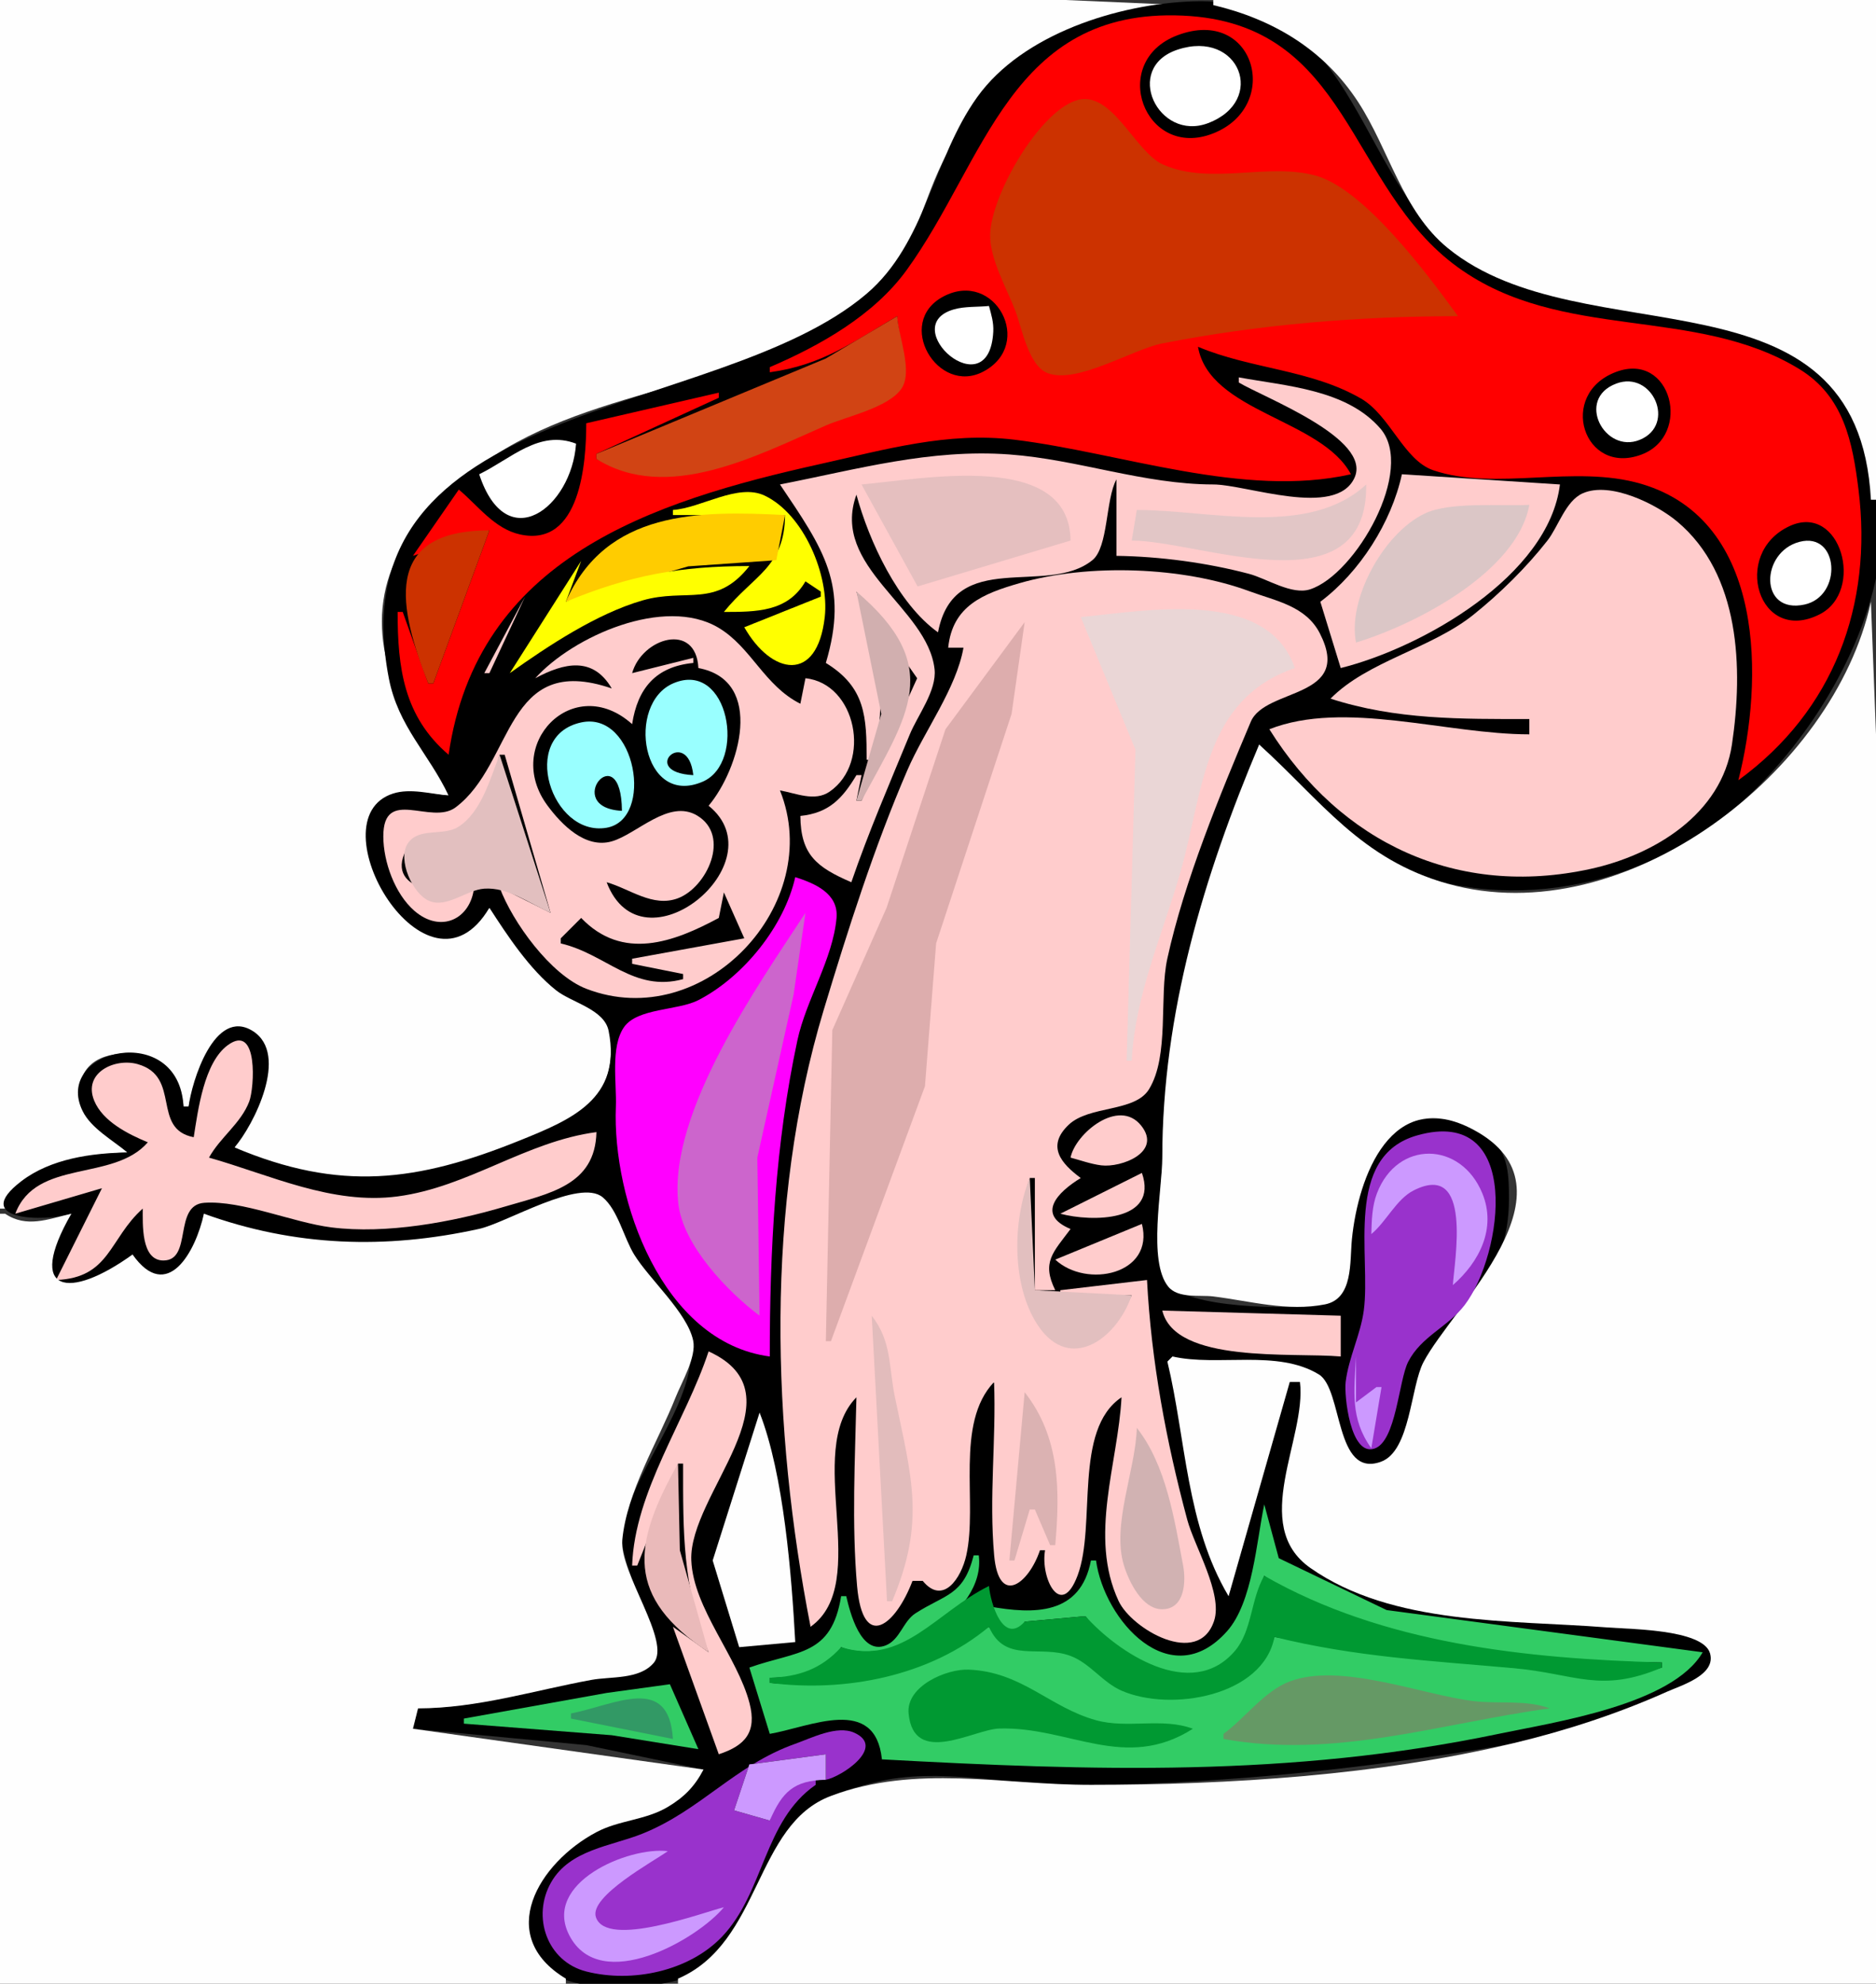 <?xml version="1.0" standalone="yes"?>
<svg xmlns="http://www.w3.org/2000/svg" width="368" height="389">
<rect width="100%" height="100%" fill="#333333" stroke="none"/>
<path style="fill:#fefefe; stroke:none;" d="M0 0L0 237L1 237C4.191 228.226 16.759 226.24 25 226C22.269 222.844 17.088 220.213 16.037 215.972C12.932 203.444 34.6 203.36 36 217L37 217C37.832 212.783 43.774 196.211 50.283 203.444C55.813 209.588 49.435 219.759 46 225C64.058 235.281 82.997 231.89 101 224.461C112.133 219.867 121.432 216.74 119.669 202.156C119.143 197.803 113.071 196.523 110.038 194.195C104.479 189.928 100.629 183.235 96 178C81.306 195.56 63.467 161.626 77.091 155.98C80.401 154.608 84.541 155.819 88 156C84.318 144.013 75.598 137.08 74.942 123.305C74.226 108.256 85.227 96.885 97 89.305C119.86 74.588 149.544 76.218 170.94 57.625C179.609 50.092 180.639 39.557 185.825 30C195.146 12.824 211.928 1.015 232 1L209 0L162 0L0 0z"/>
<path style="fill:#000000; stroke:none;" d="M88 156C84.524 155.697 80.506 154.514 77.091 155.613C61.472 160.64 83.79 198.682 96 178C99.561 183.531 103.903 190.081 109.087 194.195C112.13 196.61 118.546 197.889 119.391 202.156C122.036 215.519 111.919 219.614 102.01 223.617C81.848 231.762 66.674 233.727 46 225C49.701 220.735 56.859 206.75 49.589 202.181C42.051 197.445 37.584 212.202 37 217L36 217C35.141 200.046 10.245 205.767 16.209 217.875C17.893 221.293 22.161 223.61 25 226C17.95 226.097 9.975 227.214 4.206 231.609C-5.945 239.344 8.655 239.672 14 238C2.957 252.382 14.683 257.089 26 246C31.663 257.416 38.964 245.075 40 238C56.381 245.664 75.692 244.73 93 241.38C98.491 240.317 112.877 231.922 117.51 234.944C120.954 237.192 122.29 243.581 124.394 247C127.151 251.482 135.048 258.549 135.493 263.722C136.524 275.704 123.302 288.835 122.064 301C121.435 307.174 130.731 322.711 127.442 326.106C124.341 329.306 118.985 328.686 115 329.419C103.969 331.448 93.329 334.935 82 335L81 339L115 342.206L138 347C130.921 356.39 120.712 355.395 112.004 361.87C104.303 367.596 98.138 381.28 109.201 387.46C114.724 390.546 127.035 389.984 133 388.301C148.538 383.915 148.469 367.14 157.057 356.342C160.162 352.44 167.317 350.547 172 349.42C184.181 346.489 197.608 349.999 210 350C232.918 350.002 255.339 348.061 278 344.863C293.49 342.677 309.643 340.204 324 333.621C327.454 332.037 336.175 329.854 336.175 325.03C336.175 319.577 321.831 319.746 318 319.306C298.328 317.044 276.76 318.819 259.004 308.102C244.004 299.047 257.644 283.391 255 271L253 271L241 313L229 267L230 266C238.87 268.413 250.769 264.309 258.702 270.032C263.513 273.501 261.32 290.113 270.9 287.181C276.661 285.419 276.789 272.833 279.225 268.059C285.969 254.843 296.026 251.556 296 235C295.992 229.726 295.823 225.223 290.958 222.078C288.636 220.577 285.752 219.661 283 219.451C269.002 218.385 266.303 230.94 265.193 242C264.689 247.025 265.329 254.588 258.958 255.784C253.272 256.851 232.584 256.607 229.15 251.588C225.475 246.217 228 233.253 228 227C228 197.837 238.719 173.315 247 146C253.177 153.688 258.56 161.451 267.305 166.661C289.383 179.814 317.764 175.816 337.568 160.667C361.628 142.261 384.784 97.011 355.94 71.463C338.608 56.112 308.372 62.809 288 50.73C266.026 37.702 267.316 -0.93 234 0.259C219.414 0.78 200.628 6.604 191.701 19.027C182.964 31.187 181.657 47.689 169.973 57.625C140.374 82.795 65.595 77.554 76.273 133C78.09 142.434 84.072 147.71 88 156z"/>
<path style="fill:#fefefe; stroke:none;" d="M238 0L238 1C249.679 3.757 259.716 9.718 266.415 20.001C272.498 29.337 275.094 41.386 284.011 48.658C310.588 70.332 364.528 50.908 367 98L368 98L368 0L238 0z"/>
<path style="fill:#ff0000; stroke:none;" d="M151 72L151 73C161.271 71.6 167.289 67.084 176 62C176.109 65.743 178.601 72.186 176.732 75.51C174.488 79.501 165.987 81.282 162 83.003C147.054 89.454 132.575 97.035 117 90L117 89L141 78L141 77L115 83C115 90.482 113.941 107.437 102 104.798C96.976 103.687 93.746 99.125 90 96L81 109L96 104L85 134L84 134L79 120L78 120C78 130.919 79.177 140.476 88 148C93.549 109.527 127.597 98.376 161 90.969C173.59 88.178 185.857 84.625 199 86.224C219.843 88.759 243.95 97.748 265 93C259.192 82.118 237.243 80.87 235 68C245.373 72.378 257.104 72.434 267 78.167C272.666 81.449 275.379 90.254 281.156 92.216C293.412 96.379 308.776 90.988 322 94.897C346.403 102.11 345.948 133.525 341 153C359.775 139.333 367.381 118.636 364.567 96C363.404 86.642 361.668 77.711 352.997 72.394C332.527 59.843 306.317 67.109 286 52.431C264.197 36.679 264.933 4.527 232 3.06C198.262 1.557 193.33 31.64 177.818 52.999C171.41 61.823 160.895 67.76 151 72z"/>
<path style="fill:#000000; stroke:none;" d="M231.03 6.894C217.278 12.041 224.534 31.483 237.989 26.155C251.552 20.784 246.151 1.235 231.03 6.894z"/>
<path style="fill:#ffffff; stroke:none;" d="M231.015 9.73C220.202 13.293 227.195 27.86 236.985 24.144C248.563 19.749 243.143 5.733 231.015 9.73z"/>
<path style="fill:#cc3200; stroke:none;" d="M286 62C280.258 54.112 267.665 37.01 258 34.412C248.531 31.867 237.51 36.356 228.197 32.293C222.557 29.833 218.084 17.325 211.003 19.726C203.585 22.243 194.38 38.43 194.231 46C194.136 50.828 197.507 56.546 199.19 61C200.453 64.34 201.753 71.705 205.49 73.157C211.228 75.387 222.15 68.489 228 67.341C247.02 63.606 266.658 62 286 62z"/>
<path style="fill:#000000; stroke:none;" d="M185.042 58.15C175.436 63.24 183.937 77.631 192.926 72.847C203.018 67.476 195.169 52.784 185.042 58.15z"/>
<path style="fill:#ffffff; stroke:none;" d="M194 60C191.805 60.221 189.277 60.057 187.151 60.658C175.657 63.909 194.041 80.321 194.842 65.039C194.937 63.24 194.46 61.709 194 60z"/>
<path style="fill:#d14414; stroke:none;" d="M117 89L117 90C130.894 98.683 148.422 89.353 162 83.432C166.055 81.664 174.217 79.98 176.823 76.225C179.15 72.872 176.209 65.85 176 62L162 70.298L117 89z"/>
<path style="fill:#000000; stroke:none;" d="M317.014 72.93C305.429 77.275 310.647 93.393 321.985 89.141C332.022 85.378 327.893 68.851 317.014 72.93z"/>
<path style="fill:#ffcccc; stroke:none;" d="M243 74L243 75C247.834 77.929 269.247 85.995 265.694 93.707C262.027 101.664 244.535 95.008 238 95C224.332 94.982 211.481 90.102 198 89.115C182.434 87.977 168.101 92.05 153 95C161.592 107.759 166.547 114.703 162 130C169.801 134.774 170 140.55 170 149L171 149C174.793 136.874 171.406 127.657 168 116L179.911 133L169 157L168 157L169 152L168 152C165.21 156.666 162.552 159.428 157 160C157.065 167.602 160.174 170.059 167 173C170.404 163.086 174.487 153.676 178.472 144C180.007 140.274 183.788 135.41 183.325 131.224C181.983 119.1 162.835 111.2 168 97C170.46 106.115 176.152 118.385 184 124C187.182 107.319 205.344 117.067 214.283 109.85C217.44 107.301 216.843 97.989 219 94L219 109C227.532 109.117 236.751 110.347 245 112.526C248.503 113.452 253.385 116.738 256.997 115.564C265.916 112.664 277.727 92.091 270.781 84.041C264.155 76.362 252.327 75.713 243 74z"/>
<path style="fill:#ffffff; stroke:none;" d="M317.042 75.22C309 78.246 314.78 89.066 321.656 86.251C328.907 83.283 324.17 72.537 317.042 75.22M94 93C99.378 109.34 112.133 99.476 113 87C105.774 84.215 100.274 89.94 94 93z"/>
<path style="fill:#ffcccc; stroke:none;" d="M275 93C272.939 102.456 266.745 112.185 259 118L263 131C278.995 127.005 303.812 112.907 306 95L275 93z"/>
<path style="fill:#e5bfbf; stroke:none;" d="M169 95L180 115L210 106C209.847 88.229 181.008 93.952 169 95z"/>
<path style="fill:#e2c6c6; stroke:none;" d="M268 95C256.696 105.462 237.353 100 223 100L222 106C235.298 106 268.339 119.862 268 95z"/>
<path style="fill:#ffff00; stroke:none;" d="M132 100L132 101L154 101C153.918 111.264 147.797 112.792 142 120C148.342 119.987 154.509 120.03 158 114L161 116L161 117L146 123C151.31 132.327 160.304 134.105 161.786 121C162.703 112.887 157.715 100.84 149.986 97.18C144.751 94.701 137.523 99.632 132 100z"/>
<path style="fill:#ffcccc; stroke:none;" d="M261 137C273.839 141.165 286.665 141 300 141L300 144C283.735 144 263.719 137.208 249 143C263.015 165.369 285.92 176.09 312 170.389C324.521 167.652 337.706 159.637 339.741 146C341.98 130.991 341.338 112.612 328.999 102.27C324.972 98.895 315.878 94.318 310.45 96.744C307.108 98.239 305.689 103.262 303.55 106C299.458 111.237 294.188 116.42 289 120.569C280.695 127.211 268.281 129.619 261 137z"/>
<path style="fill:#dbc6c6; stroke:none;" d="M266 126C277.793 122.419 297.617 112.123 300 99C294.378 99.294 284.445 98.319 279.447 100.717C271.329 104.613 264.308 117.603 266 126z"/>
<path style="fill:#ffcc00; stroke:none;" d="M111 118L135 111.059L152.283 109.85L154 101C136.994 100.11 118.882 100.086 111 118z"/>
<path style="fill:#000000; stroke:none;" d="M351.011 103.181C339.524 108.548 344.968 126.519 356.926 120.478C365.922 115.933 361.075 98.48 351.011 103.181z"/>
<path style="fill:#cc3200; stroke:none;" d="M84 134L85 134L96 104C74.657 104.016 78.313 119.436 84 134z"/>
<path style="fill:#ffffff; stroke:none;" d="M353 106.251C345.288 108.259 345.056 120.5 353.989 118.546C361.501 116.903 360.769 104.228 353 106.251z"/>
<path style="fill:#ffff00; stroke:none;" d="M114 110L100 132C107.522 126.648 117.035 120.351 126 117.749C134.593 115.256 140.448 119.348 147 111C133.434 111 123.544 112.796 111 118L114 110z"/>
<path style="fill:#ffcccc; stroke:none;" d="M186 127L189 127C187.58 135.045 181.301 143.355 178.003 151C171.499 166.076 166.336 182.281 161.592 198C149.995 236.428 151.417 280.185 159 319C171.175 310.357 157.551 284.633 168 274C167.724 286.141 167.062 298.891 168.125 311C169.268 324.006 175.721 318.653 179 310L181 310C184.982 314.845 188.541 309.5 189.549 304.999C191.845 294.745 187.239 279.154 195 271C195.425 282.542 193.983 293.442 195.015 304.999C195.911 315.042 201.772 310.63 204 304L205 304C204.052 309.476 208.132 317.632 211.389 308.925C215.09 299.033 210.487 280.374 220 274C219.318 287.021 213.519 301.229 219.422 313.937C221.965 319.413 235.085 327.084 238.157 317.844C239.924 312.526 234.299 303.243 232.891 298C228.746 282.563 225.834 266.941 225 251L208 253L208 254L222 254C217.253 263.587 207.27 268.684 202.08 256C198.798 247.977 199.488 239.045 202 231L203 231L203 253L207 253C204.268 247.468 206.617 245.56 210 241C203.212 238.16 207.416 233.802 212 231C208.156 228.157 205.215 224.761 209.632 220.565C213.677 216.722 222.612 218.147 225.397 213.588C229.426 206.995 227.35 195.482 228.981 188C232.298 172.786 239.319 155.826 245.355 141.534C248.2 134.796 265.498 137.128 258.91 124.21C256.153 118.804 250.221 117.842 245.115 115.948C232.105 111.125 213.562 110.443 200.001 114.352C192.864 116.409 186.847 118.787 186 127z"/>
<path style="fill:#d1afaf; stroke:none;" d="M168 116L172.874 140L168 157L169 157C178.112 140.1 185.347 130.756 168 116z"/>
<path style="fill:#ffcccc; stroke:none;" d="M103 117L95 132L96 132L103 117z"/>
<path style="fill:#fefefe; stroke:none;" d="M367 118C359.797 151.281 318.792 183.065 284 173.301C266.95 168.516 259.25 157.099 247 146C236.087 171.816 228 198.807 228 227C228 233.102 225.127 247.291 229.15 252.283C231.078 254.676 235.312 253.892 238 254.223C245.194 255.111 252.551 257.234 259.9 255.784C265.508 254.678 264.752 247.394 265.193 243C266.432 230.659 272.953 212.959 288.996 221.513C310.703 233.088 284.894 256.26 279.225 267.115C276.665 272.017 276.67 284.537 270.9 286.634C261.785 289.948 263.451 272.401 258.702 269.511C250.555 264.552 238.951 268.019 230 266L229 267C232.667 282.335 232.67 299 241 313L253 271L255 271C256.352 282.021 245.054 299.054 257.042 307.467C273.148 318.771 296.394 317.658 315 319.111C319.15 319.435 334.032 319.419 335.438 324.185C336.7 328.465 329.746 330.507 327 331.734C317.362 336.04 307.282 339.334 297 341.8C270.595 348.134 241.054 350 214 350C196.585 350 179.743 345.919 163.011 352.168C147.944 357.795 149.4 380.936 133 388L133 389L368 389L368 200L368 144L367 118z"/>
<path style="fill:#ead6d6; stroke:none;" d="M212 121L222.733 147L221 208L222 208C222.683 194.956 228.015 183.394 231.56 171C236.127 155.034 236.022 137.189 254 131C248.559 115.198 224.836 119.806 212 121z"/>
<path style="fill:#ffcccc; stroke:none;" d="M105 133C110.658 129.958 116.315 128.677 120 135C98.982 127.785 100.916 149.659 89.38 158.314C84.579 161.917 75.176 154.172 75.192 164.015C75.201 168.996 77.456 175.27 81.267 178.588C86.455 183.103 92.331 180.257 93 174C88.108 175.88 74.496 174.968 80.148 165.794C82.203 162.458 86.876 164.319 89.855 162.792C94.696 160.308 96.627 152.825 98 148L99 148L108 179L98 174C100.518 180.809 108.024 191.2 115.01 193.893C138.057 202.777 161.959 177.252 153 155C156.15 155.539 159.793 157.26 162.73 155.243C171.091 149.499 167.928 134.026 158 133L157 138C149.91 134.449 147.374 126.916 140.93 123.087C130.363 116.808 112.383 124.78 105 133z"/>
<path style="fill:#ddadad; stroke:none;" d="M201 122L185.466 143L173.917 178L163.267 202L162 263L163 263L181.442 213L183.63 185L198.432 140L201 122z"/>
<path style="fill:#000000; stroke:none;" d="M124 132L136 129L136 130C128.676 130.712 125.083 134.925 124 142C112.476 131.67 98.561 146.033 107.402 157.97C110.197 161.742 114.83 166.466 120 164.985C124.952 163.566 131.215 156.574 136.784 159.941C143.392 163.936 138.654 174.012 132.989 176.144C128.073 177.994 123.553 174.292 119 173C125.926 191.222 152.794 169.097 139 158C145.008 150.881 150.177 133.463 137 131C136.53 121.844 125.925 125.097 124 132z"/>
<path style="fill:#ffff00; stroke:none;" d="M99 132L100 133L99 132z"/>
<path style="fill:#ffcccc; stroke:none;" d="M94 133L95 134L94 133z"/>
<path style="fill:#99ffff; stroke:none;" d="M132.129 133.968C122.694 137.929 125.917 158.421 137.843 153.282C146.496 149.554 142.996 129.405 132.129 133.968z"/>
<path style="fill:#ffff00; stroke:none;" d="M98 135L99 136L98 135z"/>
<path style="fill:#ffcccc; stroke:none;" d="M93 137L94 138L93 137z"/>
<path style="fill:#ffff00; stroke:none;" d="M97 137L98 138L97 137z"/>
<path style="fill:#ffffff; stroke:none;" d="M92 139L93 140L92 139z"/>
<path style="fill:#ffff00; stroke:none;" d="M96 139L97 140L96 139z"/>
<path style="fill:#99ffff; stroke:none;" d="M114.013 141.663C101.704 144.312 108.191 164.134 118.958 162.323C128.42 160.731 124.756 139.351 114.013 141.663z"/>
<path style="fill:#000000; stroke:none;" d="M136 152C134.937 142.211 125.052 151.432 136 152z"/>
<path style="fill:#e2bfbf; stroke:none;" d="M98 148C96.17 152.682 94.381 159.36 89.855 162.168C86.9 164.001 82.093 162.174 79.977 165.416C77.915 168.573 80.941 175.306 84.188 176.662C87.704 178.131 91.473 174.502 95 174.261C99.671 173.942 103.908 177.189 108 179L98 148z"/>
<path style="fill:#000000; stroke:none;" d="M122 159C121.871 143.949 110.003 158.378 122 159z"/>
<path style="fill:#ffffff; stroke:none;" d="M126.667 157.333L127.333 157.667L126.667 157.333z"/>
<path style="fill:#ff00ff; stroke:none;" d="M156 172C153.821 181.674 145.793 191.577 137 196.118C132.996 198.186 125.037 197.646 122.412 201.412C119.71 205.289 120.993 212.495 120.81 217C120.072 235.152 129.812 263.194 151 266C151 245.279 152.064 224.305 156.42 204C158.128 196.036 163.372 188.114 164.095 180.011C164.526 175.187 159.807 173.22 156 172z"/>
<path style="fill:#000000; stroke:none;" d="M142 175L141 180C132.12 184.79 122.122 188.473 114 180L110 184L110 185C118.939 187.094 124.285 194.636 134 192L134 191L124 189L124 188L146 184L142 175z"/>
<path style="fill:#cc65cc; stroke:none;" d="M158 179C148.822 193.058 131.05 218.082 133.058 236C133.976 244.198 142.749 253.315 149 258L148.557 227L155.68 195L158 179z"/>
<path style="fill:#ffcccc; stroke:none;" d="M38 223C29.611 221.375 35.665 211.095 26.985 208.662C22.53 207.413 16.244 210.343 18.469 215.813C20.139 219.917 25.174 222.417 29 224C22.217 231.811 7.1 227.147 3 238L20 233L11 251C21.594 250.608 21.387 242.887 28 237C28.023 239.861 27.59 247.175 32.049 247.175C37.835 247.175 33.915 236.267 40.101 235.859C47.515 235.37 57.393 239.721 65 240.685C75.737 242.045 88.74 239.658 99 236.615C107.7 234.035 116.767 232.491 117 222C103.197 223.812 91.884 232.773 78 234.608C65.135 236.307 52.987 230.393 41 227C43.196 223.005 47.242 220.32 48.893 215.997C49.901 213.356 50.721 200.532 44.685 204.946C40.009 208.365 38.843 217.701 38 223M210 227C211.967 227.528 213.987 228.262 216.013 228.517C219.944 229.012 228.046 225.955 223.846 220.715C219.447 215.226 210.938 222.287 210 227z"/>
<path style="fill:#9932cc; stroke:none;" d="M278.003 222.638C263.505 226.735 268.971 246.305 267.52 257C266.874 261.766 264.542 266.233 263.965 271C263.642 273.666 264.883 285.585 269.59 284.067C273.887 282.68 274.361 270.696 276.237 267.031C278.79 262.045 284.006 260.234 287.298 255.929C294.895 245.995 298.784 216.766 278.003 222.638z"/>
<path style="fill:#cc99ff; stroke:none;" d="M269 242C271.918 239.584 273.919 235.161 277.266 233.454C288.994 227.473 285.251 247.383 285 252C290.168 247.492 293.588 240.883 290.784 234.027C286.58 223.751 274.108 223.52 270.107 233.999C269.129 236.56 269.079 239.301 269 242z"/>
<path style="fill:#ffcccc; stroke:none;" d="M224 230L208 238C214.048 239.645 227.343 239.656 224 230z"/>
<path style="fill:#e2bfbf; stroke:none;" d="M202 231C198.697 239.1 198.466 251.207 203.032 258.996C209.235 269.58 218.909 262.984 222 254L203 253L202 231z"/>
<path style="fill:#fefefe; stroke:none;" d="M40 238C38.403 245.374 32.828 255.646 26 246C13.573 254.948 4.939 253.751 14 238C9.379 239.081 5.204 240.84 1 238L0 238L0 389L111 389L111 388C96.982 379.583 105.657 365.278 117 359.27C121.472 356.902 126.599 356.946 130.996 354.331C134.217 352.416 136.295 350.277 138 347L81 339L82 335C93.706 334.976 104.604 331.515 116 329.419C119.816 328.717 125.381 329.389 128.212 326.106C131.777 321.972 121.469 308.386 122.071 301.973C122.962 292.485 129.05 282.779 132.533 274C133.706 271.042 136.658 266.104 135.972 262.863C134.815 257.4 127.391 250.872 124.394 246C122.373 242.716 121.207 237.265 118.225 234.78C113.702 231.01 99.352 239.793 94 240.973C75.572 245.036 57.806 244.446 40 238z"/>
<path style="fill:#ffcccc; stroke:none;" d="M207 247C213.129 252.718 226.519 249.924 224 240L207 247M228 257C230.522 267.456 253.527 265.168 263 266L263 258L228 257z"/>
<path style="fill:#e2bcbc; stroke:none;" d="M171 258L174 314L175 314C181.576 298.498 178.851 289.79 175.558 274C174.313 268.034 174.975 263.082 171 258z"/>
<path style="fill:#ffcccc; stroke:none;" d="M139 265C134.514 278.651 124.502 292.391 124 307L125 307L133 287L134 287C133.992 300.797 133.86 310.832 139 324L132 319L141 344C146.205 342.299 148.49 339.634 147.034 333.999C144.677 324.88 136.013 315.412 135.608 306C135.047 292.953 157.74 273.506 139 265z"/>
<path style="fill:#cc99ff; stroke:none;" d="M266 266C265.645 272.794 264.804 278.122 269 284L271 272L270 272L266 275L266 266M272.333 269.667L272.667 270.333L272.333 269.667z"/>
<path style="fill:#dbb2b2; stroke:none;" d="M201 273L198 306L199 306L202 296L203 296L206 303L207 303C207.928 292.365 207.99 281.906 201 273z"/>
<path style="fill:#fefefe; stroke:none;" d="M149 277L139.802 306L145 323L156 322C155.292 308.993 153.753 289.109 149 277z"/>
<path style="fill:#d1b2b2; stroke:none;" d="M223 280C222.763 288.323 218.012 299.017 220.481 307C221.454 310.146 224.047 315.565 227.972 315.565C232.429 315.565 232.673 310.109 232.084 307C230.381 298.012 228.785 287.322 223 280z"/>
<path style="fill:#eababa; stroke:none;" d="M133 287C124.038 302.934 122.63 313.143 139 324L133.359 304L133 287z"/>
<path style="fill:#32cc65; stroke:none;" d="M248 295C246.46 302.312 245.736 314.212 240.702 319.871C229.572 332.382 216.605 317.718 215 306L214 306C211.958 316.733 202.876 316.594 194 315C195.016 318.169 199.719 323.946 201 318L212 317L213 317C218.116 324.668 233.776 333.381 242.27 324.479C245.709 320.875 245.968 313.582 248 309C268.29 324.164 301.383 325.664 326 326L326 327C313.971 330.645 309.885 328.194 298 327.126C281.583 325.65 266.258 323.679 250 321C246.579 331.636 230.8 335.746 221.01 331.538C217.205 329.903 214.777 326.167 210.941 324.707C204.43 322.23 198.411 325.96 194 319C180.538 327.598 166.829 331.379 151 330L151 329C156.662 328.91 161.813 328.079 165 323C174.837 327.004 193.505 316.498 192 305L191 305C188.961 312.955 185.519 312.544 179.571 316.368C177.147 317.927 176.553 321.508 173.791 322.635C168.866 324.644 166.731 316.175 166 313L165 313C163.09 324.802 156.493 323.632 147 327L151 340C158.975 338.623 171.688 332.374 173 345C214.294 347.246 253.028 348.546 294 339.993C304.93 337.711 328.046 334.293 334 324L272 315.721L250.845 305.55L248 295z"/>
<path style="fill:#009932; stroke:none;" d="M248 309C245.347 313.54 245.642 319.732 242.27 323.702C233.665 333.836 219.11 323.855 213 317L212 317L201 318C196.797 322.662 194.309 314.448 194 311C183.564 316.154 177.073 326.761 165 323C161.104 327.286 156.713 328.801 151 329L151 330C165.658 331.913 182.41 328.722 194 319C197.138 326.275 203.94 322.454 209.973 324.707C213.836 326.149 216.238 329.888 220.027 331.538C229.64 335.727 247.781 332.634 250 321C265.942 324.947 280.79 325.669 297 327.126C309.057 328.21 313.872 332.12 326 327L326 326C299.333 325.24 271.34 322.363 248 309M234 339C227.965 336.745 221.21 339.041 215.01 337.329C205.861 334.803 200.478 327.82 190 327.405C185.654 327.233 177.716 330.636 178.23 335.997C179.238 346.512 191.012 339.11 196 338.955C209.663 338.53 220.653 347.495 234 339z"/>
<path style="fill:#32cc65; stroke:none;" d="M91 337L91 338L120 340.266L137 343L131.408 330.268L119 331.974L91 337z"/>
<path style="fill:#659965; stroke:none;" d="M240 340L240 341C261.868 344.97 282.572 337.921 304 335C299.314 333.249 293.946 334.181 289 333.567C278.78 332.297 262.981 325.945 253 329.717C247.975 331.617 244.296 336.873 240 340z"/>
<path style="fill:#329965; stroke:none;" d="M112 336L112 337L132 341C131.218 328.196 120.712 334.294 112 336z"/>
<path style="fill:#9932cc; stroke:none;" d="M160 350L160 349C154.402 349.294 152.602 351.805 151 357L144 355L147 346L162 344L162 349C165.034 348.433 173.878 342.616 167.583 339.777C164.186 338.245 159.18 340.817 156 341.945C144.2 346.128 137.457 354.983 126 359.579C119.847 362.048 111.807 362.678 108.123 369.087C104.258 375.809 107.286 384.632 115.003 386.598C124.015 388.894 135.196 386.532 141.632 379.776C149.954 371.04 149.779 357.063 160 350z"/>
<path style="fill:#cc99ff; stroke:none;" d="M147 346L144 355L151 357C153.463 351.33 155.727 349.14 162 349L162 344L147 346M142 374C138.058 374.945 118.919 382.186 116.888 375.921C115.566 371.844 128.243 364.985 131 363C123.299 362.079 106.316 369.197 111.694 379.538C117.78 391.239 136.847 380.26 142 374z"/>
</svg>
